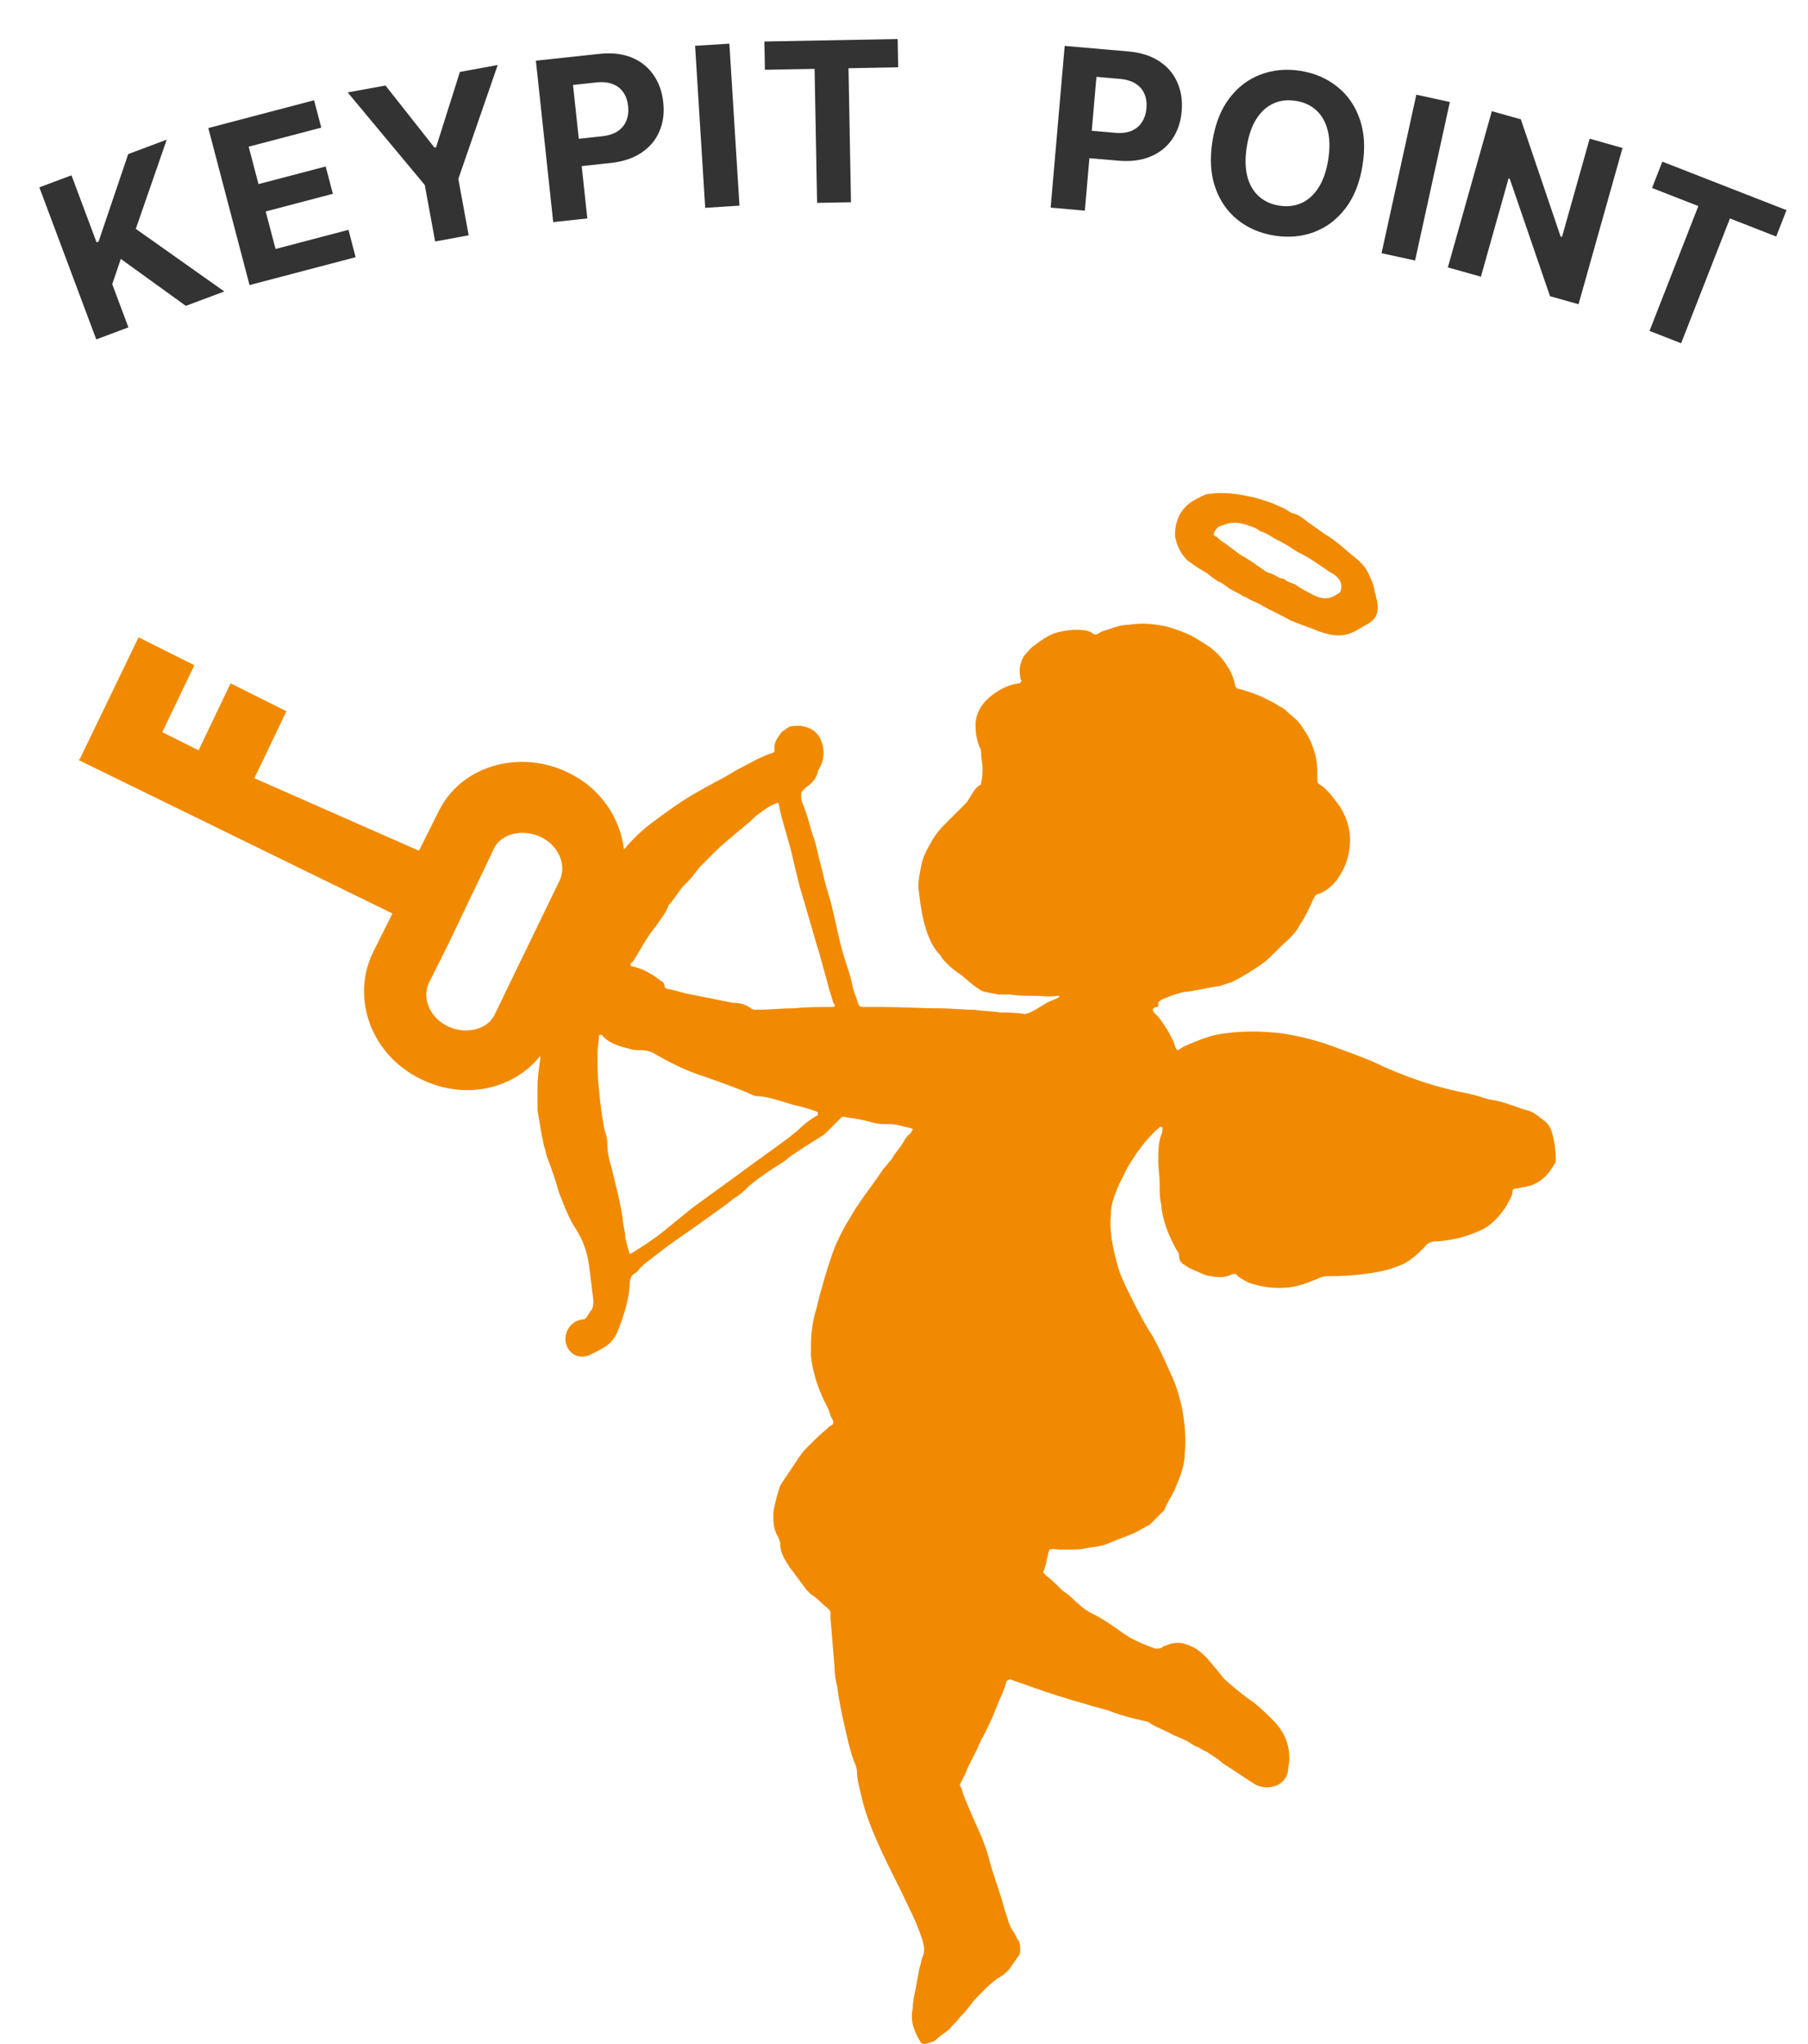 <svg width="46" height="52" viewBox="0 0 46 52" fill="none" xmlns="http://www.w3.org/2000/svg">
<path d="M39.477 28.776C39.441 28.669 39.37 28.563 39.264 28.492C39.122 28.385 39.016 28.279 38.838 28.243C38.696 28.208 38.554 28.137 38.412 28.101C38.235 28.03 38.057 27.995 37.844 27.959C37.632 27.888 37.383 27.817 37.17 27.782C36.496 27.64 35.857 27.427 35.218 27.143C34.863 26.966 34.473 26.824 34.083 26.682C33.621 26.504 33.124 26.362 32.627 26.291C32.06 26.22 31.492 26.22 30.924 26.327C30.64 26.398 30.392 26.504 30.143 26.611C30.072 26.646 30.037 26.682 29.966 26.717C29.895 26.682 29.895 26.575 29.859 26.504C29.824 26.433 29.788 26.362 29.753 26.291C29.646 26.114 29.54 25.936 29.398 25.794C29.362 25.759 29.327 25.723 29.327 25.688C29.327 25.652 29.398 25.617 29.433 25.617C29.469 25.617 29.469 25.581 29.469 25.546C29.469 25.475 29.504 25.475 29.54 25.439C29.611 25.404 29.717 25.369 29.788 25.333C29.93 25.298 30.072 25.227 30.214 25.227C30.498 25.191 30.747 25.12 31.03 25.085C31.137 25.049 31.243 25.014 31.35 24.978C31.634 24.836 31.918 24.659 32.166 24.481C32.379 24.304 32.556 24.091 32.769 23.913C32.876 23.807 32.982 23.701 33.053 23.559C33.195 23.346 33.302 23.133 33.408 22.884C33.444 22.813 33.479 22.742 33.55 22.742C33.728 22.671 33.87 22.565 34.012 22.387C34.189 22.139 34.295 21.891 34.331 21.607C34.402 21.145 34.26 20.719 33.976 20.364C33.87 20.223 33.728 20.045 33.55 19.939C33.515 19.903 33.515 19.868 33.515 19.832C33.515 19.761 33.515 19.69 33.515 19.619C33.515 19.335 33.444 19.087 33.337 18.838C33.266 18.697 33.195 18.59 33.124 18.484C33.018 18.306 32.84 18.2 32.698 18.058C32.663 18.022 32.592 17.987 32.521 17.951C32.486 17.916 32.45 17.916 32.414 17.88C32.343 17.845 32.273 17.809 32.202 17.774C31.989 17.667 31.776 17.596 31.527 17.525C31.456 17.525 31.421 17.454 31.421 17.419C31.385 17.241 31.314 17.064 31.208 16.922C31.101 16.745 30.959 16.603 30.782 16.461C30.605 16.354 30.463 16.248 30.25 16.141C30.001 16.035 29.717 15.928 29.433 15.893C29.185 15.857 28.972 15.857 28.724 15.893C28.475 15.893 28.262 15.999 28.014 16.07C27.978 16.106 27.907 16.141 27.872 16.141C27.801 16.141 27.765 16.07 27.73 16.07C27.694 16.07 27.659 16.035 27.588 16.035C27.34 15.999 27.091 16.035 26.843 16.106C26.63 16.177 26.452 16.319 26.31 16.425C26.204 16.496 26.133 16.603 26.062 16.674C25.955 16.851 25.92 17.029 25.955 17.206C25.955 17.241 25.955 17.277 25.991 17.312C25.991 17.348 25.955 17.348 25.955 17.383H25.92C25.636 17.419 25.388 17.561 25.175 17.738C24.962 17.916 24.82 18.164 24.82 18.448C24.82 18.661 24.855 18.838 24.926 19.016C24.962 19.051 24.962 19.122 24.962 19.158C24.962 19.3 24.997 19.406 24.997 19.548C24.997 19.655 24.997 19.797 24.962 19.903C24.962 19.939 24.962 19.974 24.926 19.974C24.82 20.045 24.784 20.116 24.713 20.223C24.678 20.294 24.642 20.329 24.607 20.4C24.429 20.577 24.216 20.79 24.039 20.968C23.897 21.11 23.755 21.287 23.649 21.5C23.542 21.678 23.471 21.855 23.436 22.032C23.4 22.21 23.365 22.387 23.365 22.565C23.4 22.884 23.436 23.168 23.507 23.452C23.578 23.736 23.684 24.02 23.861 24.233C23.897 24.268 23.933 24.304 23.968 24.375C24.11 24.552 24.287 24.694 24.5 24.836C24.536 24.872 24.891 25.191 25.033 25.227C25.21 25.262 25.388 25.298 25.388 25.298C25.423 25.298 25.601 25.298 25.672 25.298C25.92 25.333 26.062 25.333 26.31 25.333C26.523 25.333 26.701 25.369 26.914 25.333C26.949 25.333 26.949 25.333 26.949 25.369C26.878 25.404 26.807 25.439 26.701 25.475C26.559 25.546 26.417 25.652 26.275 25.723C26.204 25.759 26.133 25.794 26.062 25.794C25.849 25.759 25.636 25.759 25.459 25.759C25.246 25.723 25.033 25.723 24.784 25.688C24.5 25.688 24.216 25.652 23.933 25.652C23.436 25.652 22.939 25.617 22.477 25.617C22.3 25.617 22.123 25.617 21.945 25.617C21.91 25.617 21.874 25.617 21.839 25.546C21.803 25.404 21.732 25.262 21.697 25.12C21.661 24.907 21.59 24.694 21.519 24.481C21.413 24.162 21.342 23.843 21.271 23.523C21.2 23.204 21.129 22.884 21.022 22.565C20.951 22.281 20.88 21.997 20.809 21.713C20.774 21.536 20.738 21.394 20.668 21.216C20.596 20.968 20.526 20.684 20.419 20.436C20.384 20.364 20.384 20.294 20.384 20.223C20.384 20.187 20.384 20.152 20.419 20.116C20.455 20.081 20.455 20.081 20.49 20.045C20.632 19.939 20.774 19.832 20.809 19.619C20.809 19.584 20.845 19.584 20.845 19.548C20.951 19.371 20.987 19.158 20.916 18.909C20.809 18.519 20.419 18.413 20.1 18.484C20.064 18.484 20.064 18.519 20.029 18.519C19.993 18.555 19.922 18.59 19.887 18.625C19.78 18.767 19.674 18.909 19.709 19.087C19.709 19.122 19.674 19.158 19.638 19.158C19.319 19.264 19.035 19.442 18.751 19.584C18.574 19.69 18.396 19.797 18.183 19.903C18.077 19.974 17.97 20.01 17.864 20.081C17.402 20.329 17.012 20.613 16.586 20.932C16.302 21.145 16.089 21.358 15.876 21.607C15.77 20.79 15.273 20.045 14.457 19.655C13.215 19.051 11.724 19.477 11.156 20.648L10.659 21.642L6.472 19.797L7.288 18.093L5.868 17.383L5.052 19.087L4.129 18.625L4.946 16.922L3.526 16.212L2.035 19.3L2 19.335L9.985 23.239L9.488 24.233C8.92 25.404 9.453 26.859 10.73 27.462C11.831 27.995 13.073 27.711 13.747 26.859C13.747 26.895 13.747 26.895 13.747 26.93C13.711 27.178 13.676 27.427 13.676 27.675C13.676 27.853 13.676 28.03 13.676 28.243C13.711 28.456 13.747 28.669 13.783 28.882C13.818 28.988 13.818 29.095 13.854 29.201C13.889 29.272 13.889 29.379 13.925 29.45C14.031 29.734 14.137 30.018 14.208 30.302C14.35 30.657 14.457 30.976 14.67 31.295C14.847 31.579 14.954 31.899 14.989 32.218C15.025 32.502 15.06 32.786 15.096 33.07C15.096 33.176 15.096 33.283 15.025 33.354C14.989 33.389 14.989 33.425 14.954 33.46C14.918 33.531 14.883 33.567 14.812 33.567C14.563 33.602 14.386 33.815 14.386 34.063C14.386 34.312 14.599 34.596 14.954 34.489C14.989 34.489 15.025 34.454 15.025 34.454C15.131 34.418 15.238 34.347 15.309 34.312C15.521 34.205 15.664 34.028 15.734 33.815C15.876 33.46 15.983 33.105 16.018 32.75C16.018 32.679 16.018 32.573 16.054 32.502C16.089 32.395 16.196 32.395 16.231 32.325C16.373 32.147 16.551 32.041 16.728 31.899C17.083 31.615 17.473 31.366 17.864 31.082C18.148 30.869 18.432 30.692 18.68 30.479C18.822 30.408 18.964 30.266 19.07 30.16C19.283 29.982 19.496 29.84 19.709 29.698C19.816 29.627 19.958 29.556 20.064 29.45C20.313 29.272 20.596 29.095 20.88 28.918C20.951 28.882 20.987 28.846 21.058 28.776C21.164 28.669 21.271 28.563 21.377 28.456C21.413 28.421 21.448 28.385 21.519 28.421C21.768 28.456 21.981 28.492 22.229 28.563C22.335 28.598 22.477 28.598 22.619 28.598C22.832 28.598 23.01 28.669 23.187 28.704C23.223 28.704 23.223 28.74 23.223 28.74C23.187 28.776 23.187 28.811 23.152 28.846C23.045 28.918 23.01 29.024 22.939 29.13C22.868 29.237 22.761 29.343 22.69 29.485C22.619 29.556 22.548 29.663 22.477 29.734C22.265 30.053 22.016 30.373 21.803 30.692C21.626 30.976 21.448 31.26 21.306 31.579C21.2 31.792 21.129 32.041 21.058 32.254C20.951 32.608 20.845 32.963 20.774 33.283C20.668 33.602 20.632 33.957 20.632 34.276C20.632 34.347 20.632 34.418 20.632 34.489C20.668 34.844 20.774 35.199 20.916 35.519C20.987 35.696 21.093 35.838 21.129 36.015C21.164 36.086 21.2 36.122 21.2 36.193C21.2 36.264 21.093 36.264 21.058 36.335C20.88 36.477 20.738 36.619 20.561 36.796C20.49 36.867 20.419 36.938 20.348 37.045C20.206 37.258 20.064 37.471 19.922 37.683C19.887 37.719 19.887 37.754 19.851 37.79C19.78 38.003 19.709 38.251 19.674 38.5C19.674 38.677 19.674 38.89 19.78 39.068C19.816 39.139 19.851 39.209 19.851 39.28C19.851 39.529 19.993 39.706 20.1 39.884C20.242 40.061 20.384 40.274 20.526 40.452C20.561 40.487 20.596 40.523 20.632 40.558C20.809 40.664 20.916 40.806 21.058 40.913C21.093 40.948 21.129 40.984 21.129 41.019C21.129 41.055 21.129 41.09 21.129 41.161C21.164 41.587 21.2 42.013 21.235 42.439C21.235 42.616 21.271 42.794 21.306 42.936C21.342 43.255 21.413 43.575 21.484 43.894C21.555 44.214 21.626 44.533 21.732 44.817C21.768 44.888 21.803 44.994 21.803 45.065C21.803 45.278 21.874 45.491 21.91 45.669C22.016 46.165 22.229 46.662 22.442 47.124C22.655 47.585 22.903 48.046 23.116 48.508C23.258 48.792 23.365 49.04 23.471 49.359C23.507 49.501 23.542 49.643 23.471 49.785C23.436 49.856 23.436 49.963 23.4 50.034C23.365 50.211 23.329 50.424 23.294 50.602C23.258 50.779 23.223 50.921 23.223 51.098C23.152 51.418 23.258 51.666 23.4 51.915C23.436 51.986 23.507 52.021 23.578 51.986C23.684 51.95 23.755 51.95 23.826 51.879C23.933 51.773 24.075 51.702 24.181 51.595C24.252 51.489 24.358 51.418 24.429 51.311C24.571 51.169 24.678 51.028 24.784 50.886C24.997 50.673 25.21 50.424 25.459 50.282C25.53 50.247 25.601 50.176 25.672 50.105C25.742 49.998 25.849 49.856 25.92 49.75C25.955 49.714 25.955 49.643 25.955 49.608C25.955 49.501 25.955 49.395 25.884 49.324C25.849 49.253 25.814 49.182 25.742 49.075C25.707 49.04 25.707 48.969 25.672 48.934C25.636 48.792 25.565 48.614 25.53 48.472C25.423 48.082 25.281 47.727 25.175 47.337C25.068 46.875 24.855 46.485 24.678 46.059C24.607 45.882 24.5 45.669 24.465 45.491C24.394 45.42 24.429 45.385 24.465 45.314C24.5 45.243 24.536 45.172 24.571 45.101C24.642 44.888 24.784 44.675 24.891 44.426C24.926 44.32 24.997 44.214 25.068 44.072C25.21 43.788 25.317 43.539 25.423 43.255C25.494 43.113 25.565 42.936 25.601 42.794C25.601 42.758 25.672 42.723 25.707 42.723C25.884 42.794 26.026 42.829 26.204 42.9C26.701 43.078 27.162 43.22 27.659 43.362C27.872 43.433 28.085 43.468 28.262 43.539C28.546 43.646 28.83 43.717 29.149 43.788C29.185 43.788 29.256 43.823 29.291 43.859C29.469 43.965 29.682 44.036 29.859 44.142C30.037 44.214 30.214 44.284 30.356 44.391C30.392 44.391 30.392 44.426 30.427 44.426C30.534 44.462 30.605 44.533 30.711 44.568C30.853 44.675 30.995 44.746 31.101 44.852C31.385 45.03 31.634 45.207 31.918 45.385C32.095 45.491 32.308 45.491 32.486 45.42C32.627 45.349 32.734 45.243 32.769 45.065C32.769 44.959 32.805 44.852 32.805 44.746C32.805 44.391 32.698 44.107 32.45 43.823C32.273 43.646 32.095 43.468 31.918 43.326C31.705 43.184 31.492 43.007 31.279 42.829L31.243 42.794C31.101 42.687 31.03 42.545 30.924 42.439C30.782 42.261 30.64 42.084 30.427 41.942C30.179 41.8 29.93 41.729 29.646 41.871C29.611 41.871 29.611 41.871 29.575 41.907C29.504 41.942 29.469 41.942 29.398 41.942C29.114 41.836 28.83 41.729 28.582 41.552C28.333 41.374 28.085 41.197 27.801 41.055C27.659 40.984 27.552 40.913 27.446 40.806C27.34 40.736 27.268 40.629 27.162 40.558C27.127 40.523 27.056 40.487 27.02 40.452C26.878 40.31 26.736 40.168 26.594 40.061C26.559 40.026 26.523 39.99 26.559 39.955C26.594 39.848 26.63 39.742 26.63 39.671C26.665 39.6 26.665 39.493 26.701 39.422C26.807 39.387 26.878 39.422 26.985 39.422C27.056 39.422 27.127 39.422 27.198 39.422C27.34 39.422 27.482 39.422 27.623 39.387C27.801 39.351 27.978 39.351 28.156 39.28C28.404 39.174 28.617 39.103 28.866 38.996C29.008 38.925 29.114 38.855 29.256 38.784C29.362 38.677 29.469 38.571 29.575 38.464C29.611 38.429 29.646 38.393 29.646 38.358C29.717 38.18 29.859 38.003 29.93 37.79C30.037 37.541 30.143 37.258 30.143 36.974C30.179 36.583 30.143 36.193 30.072 35.802C30.001 35.519 29.93 35.235 29.788 34.951C29.646 34.631 29.504 34.312 29.327 33.992C29.114 33.673 28.937 33.318 28.759 32.963C28.617 32.679 28.475 32.395 28.404 32.076C28.298 31.686 28.227 31.295 28.262 30.905C28.262 30.621 28.369 30.373 28.475 30.124C28.546 29.982 28.617 29.84 28.688 29.698C28.901 29.343 29.149 28.988 29.469 28.704C29.469 28.704 29.504 28.704 29.504 28.669C29.504 28.669 29.504 28.669 29.54 28.669C29.575 28.669 29.575 28.669 29.575 28.704C29.575 28.776 29.575 28.811 29.54 28.882C29.469 29.095 29.469 29.308 29.469 29.521C29.469 29.734 29.504 29.911 29.504 30.124C29.504 30.302 29.504 30.479 29.54 30.621C29.575 31.047 29.717 31.402 29.93 31.792C29.966 31.828 30.001 31.899 30.001 31.97C30.001 32.076 30.072 32.147 30.143 32.182C30.285 32.289 30.427 32.325 30.569 32.395C30.64 32.431 30.747 32.466 30.817 32.466C30.995 32.502 31.172 32.502 31.314 32.431C31.385 32.395 31.456 32.395 31.492 32.466C31.598 32.537 31.705 32.608 31.811 32.644C32.131 32.75 32.45 32.786 32.805 32.75C33.089 32.715 33.337 32.608 33.586 32.502C33.657 32.466 33.763 32.466 33.834 32.466C34.224 32.466 34.65 32.431 35.041 32.36C35.254 32.325 35.467 32.254 35.644 32.182C35.892 32.076 36.07 31.899 36.247 31.721C36.318 31.615 36.425 31.579 36.531 31.579C36.567 31.579 36.567 31.579 36.602 31.579C36.957 31.544 37.277 31.473 37.596 31.331C37.88 31.224 38.093 31.011 38.27 30.763C38.306 30.727 38.306 30.692 38.341 30.657C38.377 30.55 38.483 30.444 38.483 30.302C38.483 30.266 38.519 30.231 38.59 30.231C38.661 30.231 38.732 30.195 38.803 30.195C39.193 30.124 39.406 29.876 39.583 29.556C39.583 29.521 39.583 29.521 39.583 29.485C39.583 29.272 39.548 29.024 39.477 28.776ZM12.576 25.83C12.398 26.185 11.866 26.327 11.405 26.114C10.943 25.901 10.73 25.404 10.908 25.014L11.405 24.02L11.76 23.275L12.576 21.571C12.753 21.216 13.286 21.074 13.747 21.287C14.208 21.5 14.421 21.997 14.244 22.387L12.576 25.83ZM20.774 28.385C20.596 28.492 20.455 28.598 20.313 28.74C20.242 28.811 20.171 28.846 20.1 28.918C19.674 29.237 19.212 29.556 18.787 29.876C18.396 30.16 18.006 30.444 17.615 30.727C17.438 30.869 17.225 31.047 17.048 31.189C16.799 31.402 16.551 31.579 16.267 31.757C16.196 31.792 16.125 31.863 16.018 31.899C15.983 31.757 15.947 31.65 15.912 31.508C15.912 31.331 15.841 31.153 15.841 30.976C15.77 30.55 15.664 30.124 15.557 29.698C15.486 29.485 15.45 29.272 15.45 29.059C15.45 28.953 15.415 28.846 15.38 28.74C15.309 28.385 15.273 28.066 15.238 27.711C15.202 27.391 15.202 27.108 15.202 26.788C15.202 26.646 15.238 26.504 15.238 26.362C15.238 26.362 15.238 26.327 15.273 26.327H15.309C15.486 26.54 15.734 26.611 16.018 26.682C16.125 26.717 16.231 26.717 16.338 26.717C16.444 26.717 16.551 26.753 16.622 26.788C17.048 27.037 17.473 27.25 17.935 27.391C18.325 27.533 18.751 27.675 19.141 27.853C19.212 27.888 19.248 27.888 19.319 27.888C19.674 27.924 19.993 28.066 20.313 28.137C20.455 28.172 20.596 28.208 20.774 28.279C20.774 28.279 20.809 28.279 20.809 28.314C20.809 28.35 20.809 28.385 20.774 28.385ZM21.2 25.617C20.845 25.617 20.526 25.617 20.171 25.652C19.851 25.652 19.567 25.688 19.248 25.688C19.212 25.688 19.141 25.688 19.106 25.652C18.964 25.546 18.822 25.511 18.645 25.511C18.29 25.439 17.935 25.369 17.58 25.298C17.367 25.262 17.189 25.191 16.977 25.156C16.941 25.156 16.906 25.12 16.906 25.085C16.906 25.014 16.87 24.978 16.799 24.943C16.622 24.801 16.444 24.694 16.231 24.623C16.196 24.623 16.16 24.588 16.089 24.588C16.054 24.588 16.018 24.517 16.054 24.517C16.054 24.517 16.054 24.481 16.089 24.481C16.302 24.162 16.444 23.843 16.693 23.559C16.799 23.381 16.941 23.239 17.012 23.026C17.189 22.849 17.296 22.6 17.473 22.458C17.58 22.352 17.686 22.21 17.793 22.068C17.935 21.926 18.041 21.82 18.183 21.678C18.432 21.429 18.716 21.216 19 20.968C19.106 20.897 19.177 20.79 19.283 20.719C19.425 20.613 19.567 20.506 19.745 20.436C19.78 20.4 19.816 20.436 19.816 20.471C19.887 20.861 20.029 21.252 20.135 21.678C20.206 21.997 20.277 22.281 20.348 22.565C20.384 22.671 20.419 22.813 20.455 22.92C20.561 23.275 20.668 23.665 20.774 24.02C20.88 24.339 20.951 24.659 21.058 25.014C21.093 25.191 21.164 25.369 21.2 25.511C21.271 25.581 21.235 25.617 21.2 25.617Z" fill="#F18A00"/>
<path d="M30.711 14.58C30.782 14.651 30.889 14.722 30.995 14.793C31.102 14.828 31.173 14.899 31.279 14.97C31.386 15.041 31.492 15.077 31.599 15.148C31.634 15.183 31.705 15.183 31.741 15.219C31.847 15.29 31.989 15.325 32.095 15.396C32.344 15.538 32.592 15.645 32.841 15.786C33.018 15.857 33.196 15.928 33.408 15.999C33.55 16.07 33.692 16.106 33.834 16.141C34.012 16.177 34.189 16.177 34.367 16.106C34.544 16.035 34.686 15.928 34.828 15.857C35.041 15.716 35.077 15.538 35.041 15.325C35.041 15.254 35.005 15.219 35.005 15.148C35.005 15.112 34.97 15.077 34.97 15.006C34.934 14.828 34.864 14.686 34.793 14.544C34.722 14.402 34.58 14.26 34.438 14.154C34.26 14.012 34.083 13.835 33.87 13.693C33.692 13.586 33.515 13.444 33.302 13.302C33.16 13.196 33.054 13.089 32.876 13.054C32.841 13.054 32.841 13.018 32.805 13.018C32.663 12.912 32.521 12.876 32.379 12.805C32.166 12.734 31.989 12.663 31.776 12.628C31.457 12.557 31.137 12.521 30.818 12.557C30.711 12.557 30.64 12.592 30.569 12.628C30.427 12.699 30.285 12.77 30.179 12.876C29.966 13.089 29.895 13.338 29.895 13.622C29.93 13.87 30.037 14.083 30.214 14.26C30.321 14.331 30.498 14.473 30.711 14.58ZM30.995 13.409C31.031 13.373 31.102 13.373 31.173 13.338C31.386 13.267 31.599 13.302 31.776 13.373C31.882 13.409 31.989 13.444 32.06 13.515C32.237 13.551 32.379 13.693 32.557 13.764C32.628 13.799 32.734 13.87 32.805 13.905C32.947 14.012 33.089 14.083 33.231 14.154C33.48 14.296 33.692 14.473 33.941 14.615C34.083 14.722 34.154 14.828 34.118 15.006C34.118 15.041 34.083 15.077 34.083 15.077C33.976 15.148 33.87 15.219 33.728 15.219C33.621 15.219 33.48 15.183 33.373 15.112C33.231 15.041 33.089 14.97 32.947 14.864C32.841 14.828 32.734 14.793 32.663 14.722C32.521 14.722 32.45 14.615 32.308 14.58C32.273 14.58 32.202 14.544 32.166 14.509C31.953 14.367 31.776 14.225 31.563 14.118C31.421 14.012 31.279 13.905 31.137 13.799C31.066 13.764 31.031 13.728 30.96 13.657C30.818 13.622 30.889 13.515 30.995 13.409Z" fill="#F18A00"/>
<path fill-rule="evenodd" clip-rule="evenodd" d="M19.461 1.775L19.448 1.056L22.839 0.993L22.852 1.712L21.588 1.736L21.651 5.145L20.789 5.161L20.725 1.752L19.461 1.775ZM18.814 5.232L18.557 1.111L17.685 1.165L17.942 5.287L18.814 5.232ZM14.075 5.65L13.634 1.544L15.254 1.37C15.566 1.337 15.838 1.368 16.07 1.463C16.301 1.557 16.486 1.703 16.623 1.901C16.762 2.097 16.846 2.331 16.875 2.604C16.905 2.876 16.872 3.123 16.776 3.344C16.681 3.566 16.528 3.746 16.317 3.887C16.108 4.027 15.846 4.114 15.53 4.147L14.8 4.226L14.943 5.557L14.075 5.65ZM15.315 3.467L14.726 3.53L14.579 2.161L15.164 2.098C15.332 2.08 15.475 2.094 15.59 2.139C15.706 2.184 15.796 2.255 15.861 2.352C15.926 2.447 15.966 2.563 15.981 2.7C15.996 2.835 15.981 2.957 15.937 3.067C15.895 3.176 15.822 3.266 15.719 3.336C15.617 3.405 15.482 3.449 15.315 3.467ZM9.808 2.176L8.846 2.351L10.808 4.707L11.071 6.143L11.924 5.987L11.661 4.551L12.663 1.654L11.701 1.83L11.094 3.749L11.055 3.756L9.808 2.176ZM6.349 7.252L5.3 3.258L7.991 2.551L8.174 3.247L6.327 3.732L6.577 4.684L8.286 4.235L8.469 4.931L6.76 5.38L7.011 6.334L8.866 5.847L9.048 6.543L6.349 7.252ZM2.449 8.634L1.001 4.766L1.819 4.46L2.457 6.166L2.508 6.146L3.262 3.92L4.242 3.553L3.455 5.822L5.707 7.415L4.728 7.781L3.074 6.587L2.855 7.229L3.267 8.328L2.449 8.634ZM27.088 1.168L26.731 5.282L27.601 5.358L27.717 4.024L28.448 4.087C28.764 4.115 29.038 4.08 29.271 3.983C29.504 3.886 29.689 3.738 29.825 3.539C29.961 3.34 30.041 3.104 30.065 2.831C30.088 2.558 30.051 2.312 29.953 2.093C29.856 1.872 29.703 1.694 29.493 1.557C29.284 1.419 29.023 1.336 28.711 1.309L27.088 1.168ZM27.777 3.327L28.368 3.378C28.535 3.393 28.676 3.376 28.789 3.328C28.904 3.278 28.993 3.204 29.055 3.106C29.119 3.006 29.157 2.889 29.169 2.753C29.181 2.617 29.164 2.495 29.117 2.389C29.073 2.281 28.998 2.194 28.893 2.128C28.788 2.061 28.651 2.02 28.483 2.006L27.896 1.955L27.777 3.327ZM34.667 4.202C34.596 4.646 34.452 5.011 34.234 5.297C34.017 5.582 33.751 5.784 33.436 5.903C33.122 6.021 32.785 6.051 32.425 5.994C32.062 5.936 31.75 5.802 31.488 5.592C31.226 5.382 31.036 5.107 30.919 4.769C30.801 4.43 30.777 4.039 30.847 3.596C30.918 3.151 31.061 2.786 31.278 2.5C31.495 2.215 31.76 2.013 32.074 1.896C32.389 1.777 32.727 1.746 33.089 1.803C33.449 1.861 33.76 1.994 34.022 2.205C34.286 2.414 34.476 2.688 34.594 3.026C34.713 3.365 34.738 3.757 34.667 4.202ZM33.793 4.063C33.839 3.775 33.834 3.525 33.779 3.313C33.725 3.102 33.629 2.933 33.49 2.806C33.351 2.679 33.177 2.599 32.968 2.566C32.76 2.533 32.57 2.555 32.398 2.633C32.227 2.711 32.082 2.842 31.965 3.026C31.848 3.21 31.767 3.446 31.721 3.734C31.676 4.022 31.68 4.272 31.733 4.483C31.788 4.695 31.885 4.864 32.025 4.991C32.164 5.118 32.337 5.198 32.546 5.231C32.754 5.264 32.944 5.242 33.116 5.164C33.287 5.087 33.431 4.956 33.548 4.771C33.665 4.587 33.747 4.351 33.793 4.063ZM36.003 6.628L36.888 2.595L36.035 2.408L35.15 6.441L36.003 6.628ZM41.281 3.764L40.162 7.739L39.436 7.535L38.411 4.546L38.382 4.537L37.678 7.039L36.837 6.803L37.956 2.828L38.694 3.035L39.706 6.018L39.741 6.028L40.445 3.528L41.281 3.764ZM42.294 4.112L42.032 4.782L43.21 5.242L41.968 8.418L42.772 8.732L44.014 5.557L45.191 6.017L45.453 5.346L42.294 4.112Z" fill="#333333"/>
</svg>
